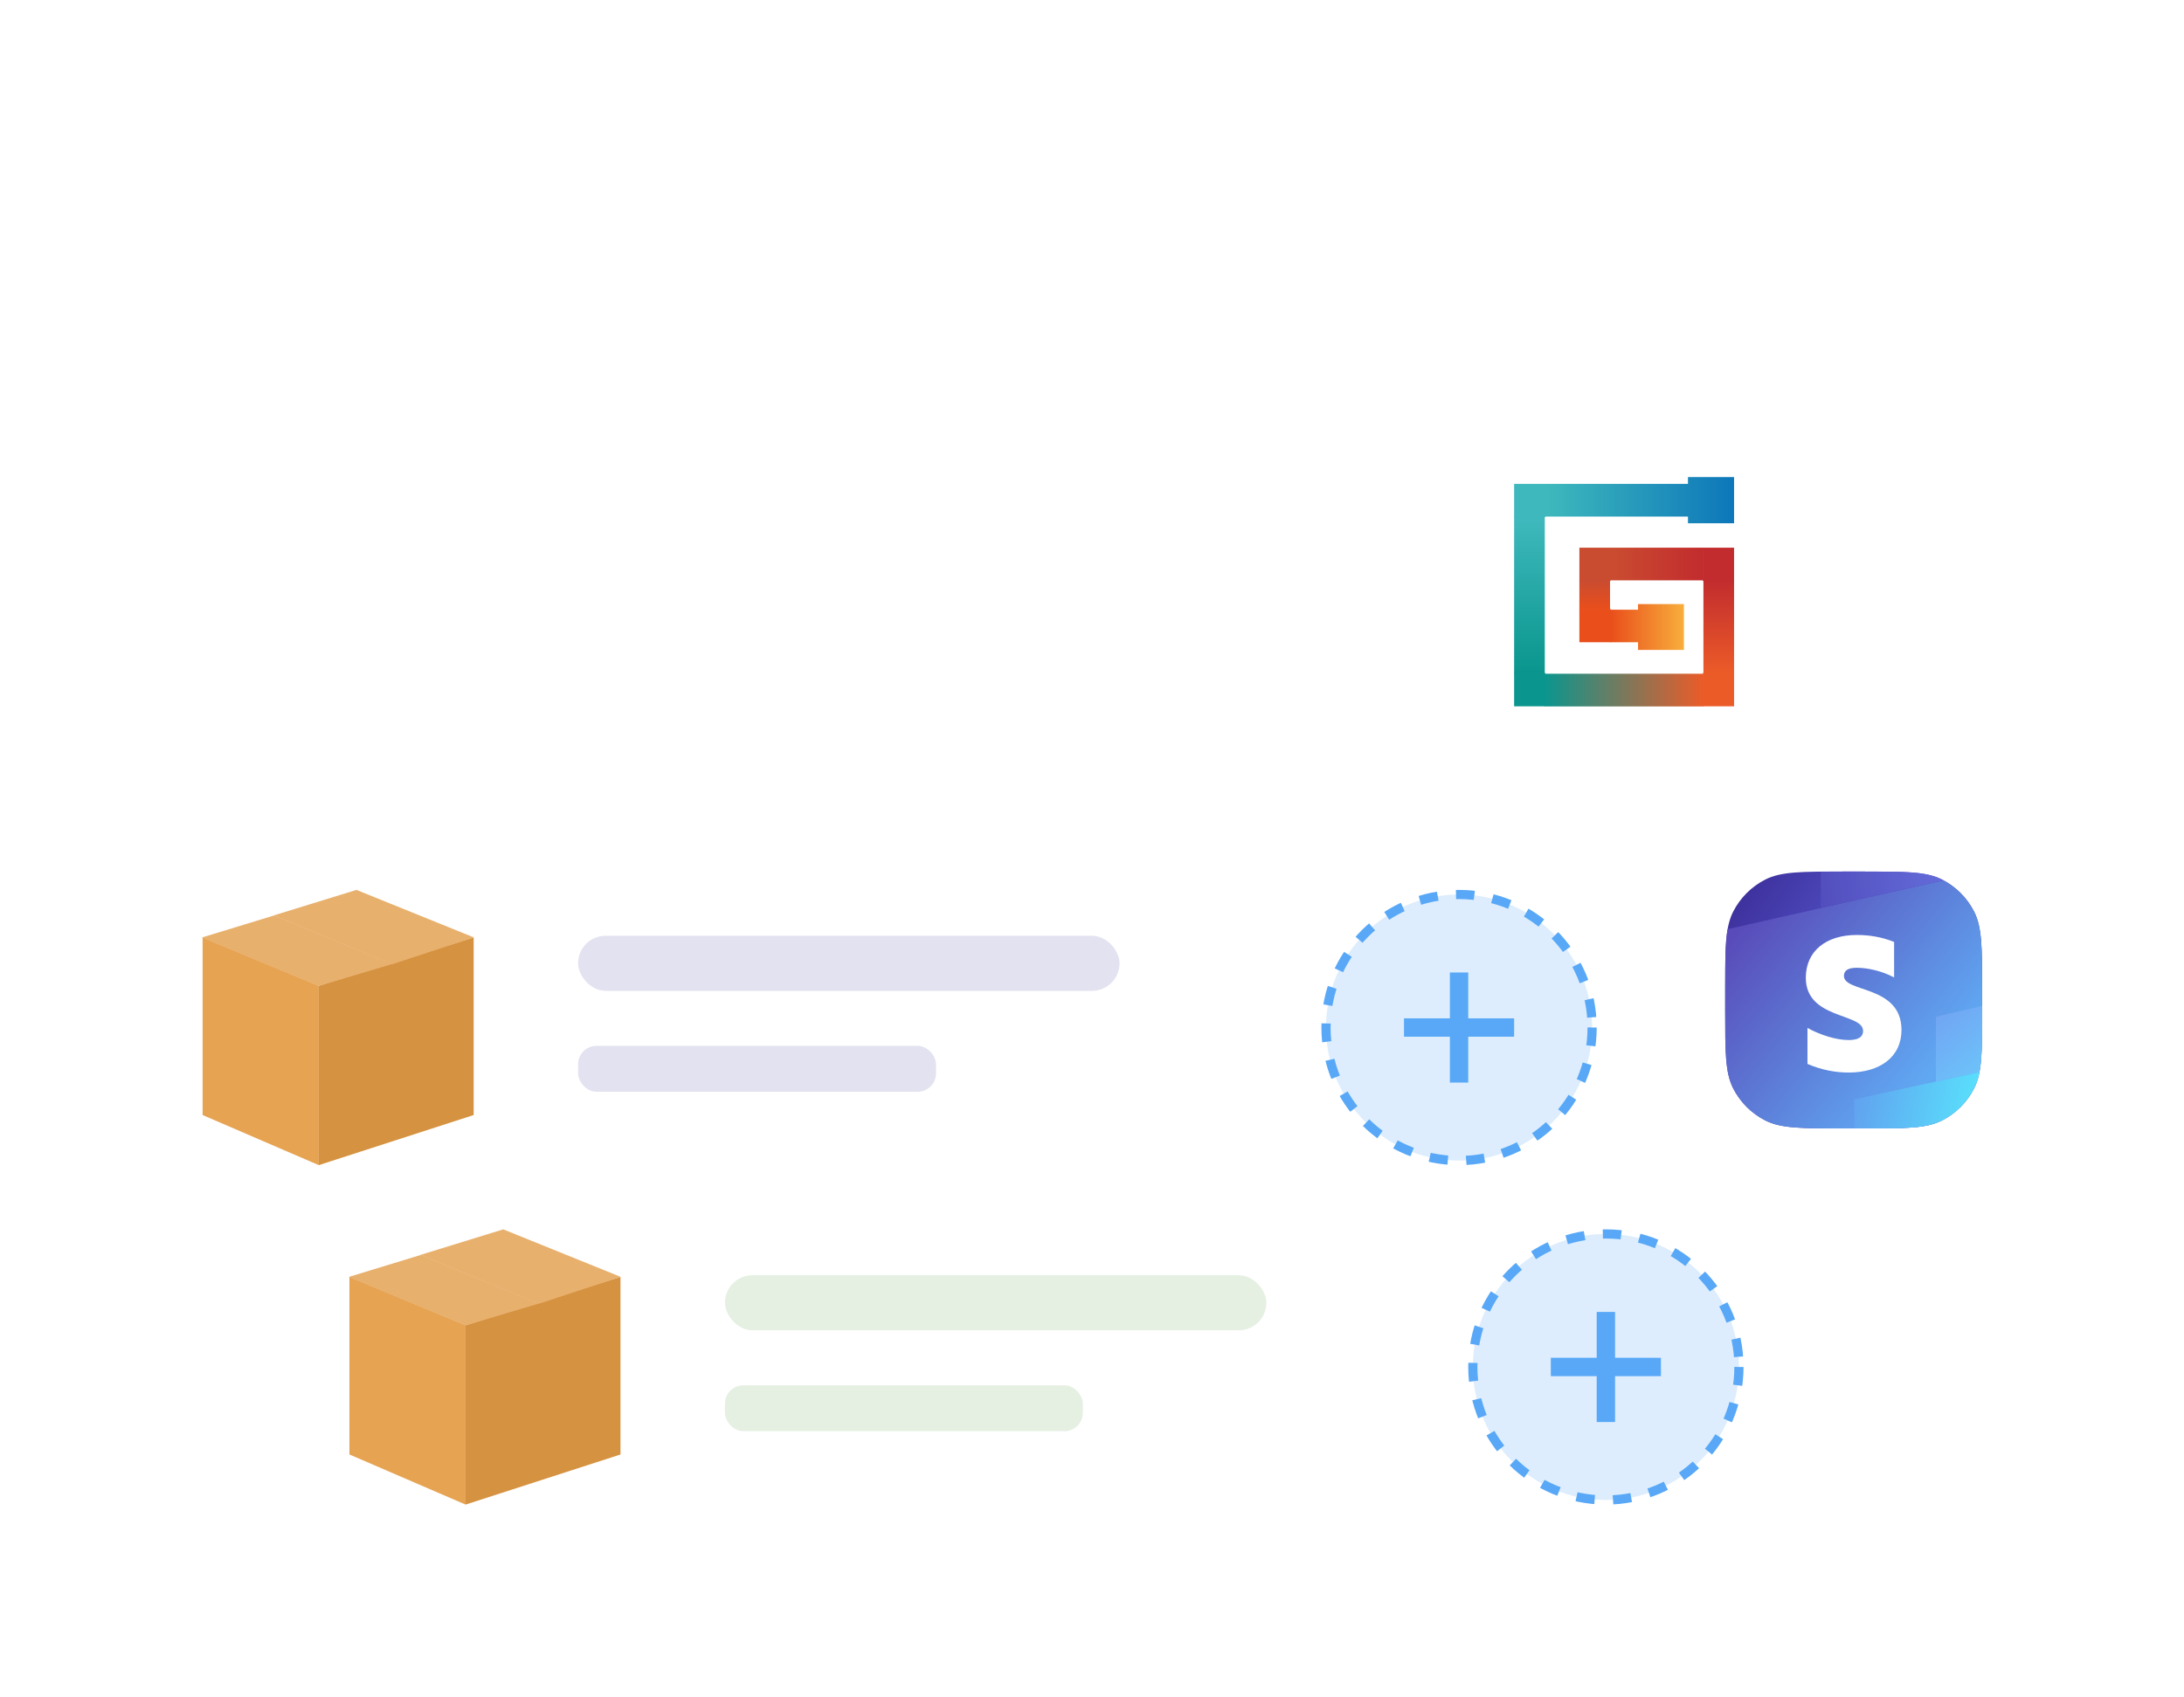 <svg width="238" height="185" viewBox="0 0 238 185" fill="none" xmlns="http://www.w3.org/2000/svg">
<g filter="url(#filter0_d_1272_13111)">
<rect x="8" y="88" width="179" height="50" rx="6" fill="white"/>
</g>
<rect x="63" y="102" width="59" height="6" rx="3" fill="#E2E2F0"/>
<rect x="63" y="114" width="39" height="5" rx="2" fill="#E2E2F0"/>
<path d="M34.737 127L22.078 121.539V102.181L34.737 107.45V127Z" fill="#E6A352"/>
<path d="M34.735 127L51.616 121.539V102.181L34.735 107.45V127Z" fill="#D59240"/>
<path d="M22 102.188L29.886 99.778L42.727 105.09L34.705 107.472L22 102.188Z" fill="#E8B06D"/>
<path d="M29.834 99.779L38.842 97L51.629 102.175L42.703 105.118L29.834 99.779Z" fill="#E8B06D"/>
<circle cx="159" cy="112" r="14.5" fill="#58A8F7" fill-opacity="0.2" stroke="#58A8F7" stroke-dasharray="2 2"/>
<path d="M158 106H160V111H165V113H160V118H158V113H153V111H158V106Z" fill="#58A8F7"/>
<g filter="url(#filter1_d_1272_13111)">
<rect x="24" y="125" width="179" height="50" rx="6" fill="white"/>
</g>
<rect x="79" y="139" width="59" height="6" rx="3" fill="#E5F0E2"/>
<rect x="79" y="151" width="39" height="5" rx="2" fill="#E5F0E2"/>
<path d="M50.737 164L38.078 158.539V139.181L50.737 144.45V164Z" fill="#E6A352"/>
<path d="M50.735 164L67.616 158.539V139.181L50.735 144.45V164Z" fill="#D59240"/>
<path d="M38 139.188L45.886 136.778L58.727 142.09L50.705 144.472L38 139.188Z" fill="#E8B06D"/>
<path d="M45.834 136.779L54.842 134L67.629 139.175L58.703 142.118L45.834 136.779Z" fill="#E8B06D"/>
<circle cx="175" cy="149" r="14.5" fill="#58A8F7" fill-opacity="0.2" stroke="#58A8F7" stroke-dasharray="2 2"/>
<path d="M174 143H176V148H181V150H176V155H174V150H169V148H174V143Z" fill="#58A8F7"/>
<g filter="url(#filter2_d_1272_13111)">
<rect x="149" y="36" width="56" height="56" rx="28" fill="white"/>
</g>
<path d="M168.406 52.745H165.001V56.372H168.406V52.745Z" fill="#3EB8BC"/>
<path d="M168.406 73.36H165.001V76.988H168.406V73.36Z" fill="#0A968E"/>
<path d="M188.969 73.36H185.563V76.988H188.969V73.36Z" fill="#EB5B28"/>
<path d="M188.969 59.697H185.563V63.325H188.969V59.697Z" fill="#C22C2E"/>
<path d="M175.518 59.697H172.112V63.325H175.518V59.697Z" fill="#CA4C30"/>
<path d="M175.518 66.378H172.112V70.005H175.518V66.378Z" fill="#E94E1B"/>
<path d="M168.341 56.304H165.001V73.436H168.341V56.304Z" fill="url(#paint0_linear_1272_13111)"/>
<path d="M185.629 73.438H168.327V77H185.629V73.438Z" fill="url(#paint1_linear_1272_13111)"/>
<path d="M188.969 63.247H185.629V73.424H188.969V63.247Z" fill="url(#paint2_linear_1272_13111)"/>
<path d="M185.629 59.697H175.451V63.259H185.629V59.697Z" fill="url(#paint3_linear_1272_13111)"/>
<path d="M175.453 63.247H172.112V66.444H175.453V63.247Z" fill="url(#paint4_linear_1272_13111)"/>
<path d="M183.945 52V52.744H168.327V56.306H183.945V57.036H188.969V52H183.945Z" fill="url(#paint5_linear_1272_13111)"/>
<path d="M178.504 65.845V66.458H175.451V70.007H178.504V70.842H183.502V65.845H178.504Z" fill="url(#paint6_linear_1272_13111)"/>
<g filter="url(#filter3_d_1272_13111)">
<rect x="174" y="81" width="56" height="56" rx="28" fill="white"/>
</g>
<path d="M188.872 99.368C188 101.079 188 103.32 188 107.8V110.2C188 114.68 188 116.921 188.872 118.632C189.639 120.137 190.863 121.361 192.368 122.128C194.079 123 196.32 123 200.8 123H203.2C207.68 123 209.921 123 211.632 122.128C213.137 121.361 214.361 120.137 215.128 118.632C216 116.921 216 114.68 216 110.2V107.8C216 103.32 216 101.079 215.128 99.368C214.361 97.863 213.137 96.639 211.632 95.872C209.921 95 207.68 95 203.2 95H200.8C196.32 95 194.079 95 192.368 95.872C190.863 96.639 189.639 97.863 188.872 99.368Z" fill="url(#paint7_linear_1272_13111)"/>
<path d="M188.265 101.28C188 102.787 188 104.787 188 107.8V110.2C188 114.681 188 116.921 188.872 118.632C189.639 120.138 190.863 121.362 192.368 122.128C194.079 123 196.32 123 200.8 123H203.2C207.68 123 209.921 123 211.632 122.128C213.137 121.362 214.361 120.138 215.128 118.632C216 116.921 216 114.681 216 110.2V107.8C216 103.32 216 101.08 215.128 99.368C214.388 97.916 213.222 96.725 211.788 95.954L188.265 101.28Z" fill="url(#paint8_linear_1272_13111)"/>
<path d="M215.71 116.854C215.582 117.529 215.396 118.105 215.128 118.631C214.361 120.137 213.137 121.361 211.632 122.127C209.972 122.973 207.814 122.999 203.596 122.999H202.059V119.836L215.71 116.854Z" fill="url(#paint9_linear_1272_13111)"/>
<path d="M203.2 95H200.8C199.928 95 199.141 95 198.427 95.006V98.971L211.785 95.952C211.735 95.925 211.683 95.898 211.632 95.872C210.682 95.388 209.569 95.172 208 95.077C206.743 95 205.193 95 203.2 95Z" fill="url(#paint10_linear_1272_13111)"/>
<path d="M216 110.374C215.999 113.379 215.994 115.36 215.71 116.854L210.962 117.892V110.816L216 109.645V110.374Z" fill="url(#paint11_linear_1272_13111)"/>
<path fill-rule="evenodd" clip-rule="evenodd" d="M200.941 106.378C200.941 105.735 201.467 105.488 202.337 105.488C203.585 105.488 205.161 105.867 206.409 106.543V102.67C205.046 102.126 203.7 101.912 202.337 101.912C199.004 101.912 196.787 103.659 196.787 106.576C196.787 111.124 203.027 110.399 203.027 112.36C203.027 113.118 202.37 113.365 201.45 113.365C200.088 113.365 198.347 112.805 196.968 112.047V115.969C198.495 116.628 200.038 116.908 201.45 116.908C204.866 116.908 207.214 115.211 207.214 112.261C207.197 107.35 200.941 108.224 200.941 106.378Z" fill="white"/>
<defs>
<filter id="filter0_d_1272_13111" x="0" y="82" width="195" height="66" filterUnits="userSpaceOnUse" color-interpolation-filters="sRGB">
<feFlood flood-opacity="0" result="BackgroundImageFix"/>
<feColorMatrix in="SourceAlpha" type="matrix" values="0 0 0 0 0 0 0 0 0 0 0 0 0 0 0 0 0 0 127 0" result="hardAlpha"/>
<feOffset dy="2"/>
<feGaussianBlur stdDeviation="4"/>
<feComposite in2="hardAlpha" operator="out"/>
<feColorMatrix type="matrix" values="0 0 0 0 0 0 0 0 0 0 0 0 0 0 0 0 0 0 0.12 0"/>
<feBlend mode="normal" in2="BackgroundImageFix" result="effect1_dropShadow_1272_13111"/>
<feBlend mode="normal" in="SourceGraphic" in2="effect1_dropShadow_1272_13111" result="shape"/>
</filter>
<filter id="filter1_d_1272_13111" x="16" y="119" width="195" height="66" filterUnits="userSpaceOnUse" color-interpolation-filters="sRGB">
<feFlood flood-opacity="0" result="BackgroundImageFix"/>
<feColorMatrix in="SourceAlpha" type="matrix" values="0 0 0 0 0 0 0 0 0 0 0 0 0 0 0 0 0 0 127 0" result="hardAlpha"/>
<feOffset dy="2"/>
<feGaussianBlur stdDeviation="4"/>
<feComposite in2="hardAlpha" operator="out"/>
<feColorMatrix type="matrix" values="0 0 0 0 0 0 0 0 0 0 0 0 0 0 0 0 0 0 0.12 0"/>
<feBlend mode="normal" in2="BackgroundImageFix" result="effect1_dropShadow_1272_13111"/>
<feBlend mode="normal" in="SourceGraphic" in2="effect1_dropShadow_1272_13111" result="shape"/>
</filter>
<filter id="filter2_d_1272_13111" x="141" y="30" width="72" height="72" filterUnits="userSpaceOnUse" color-interpolation-filters="sRGB">
<feFlood flood-opacity="0" result="BackgroundImageFix"/>
<feColorMatrix in="SourceAlpha" type="matrix" values="0 0 0 0 0 0 0 0 0 0 0 0 0 0 0 0 0 0 127 0" result="hardAlpha"/>
<feOffset dy="2"/>
<feGaussianBlur stdDeviation="4"/>
<feComposite in2="hardAlpha" operator="out"/>
<feColorMatrix type="matrix" values="0 0 0 0 0 0 0 0 0 0 0 0 0 0 0 0 0 0 0.12 0"/>
<feBlend mode="normal" in2="BackgroundImageFix" result="effect1_dropShadow_1272_13111"/>
<feBlend mode="normal" in="SourceGraphic" in2="effect1_dropShadow_1272_13111" result="shape"/>
</filter>
<filter id="filter3_d_1272_13111" x="166" y="75" width="72" height="72" filterUnits="userSpaceOnUse" color-interpolation-filters="sRGB">
<feFlood flood-opacity="0" result="BackgroundImageFix"/>
<feColorMatrix in="SourceAlpha" type="matrix" values="0 0 0 0 0 0 0 0 0 0 0 0 0 0 0 0 0 0 127 0" result="hardAlpha"/>
<feOffset dy="2"/>
<feGaussianBlur stdDeviation="4"/>
<feComposite in2="hardAlpha" operator="out"/>
<feColorMatrix type="matrix" values="0 0 0 0 0 0 0 0 0 0 0 0 0 0 0 0 0 0 0.12 0"/>
<feBlend mode="normal" in2="BackgroundImageFix" result="effect1_dropShadow_1272_13111"/>
<feBlend mode="normal" in="SourceGraphic" in2="effect1_dropShadow_1272_13111" result="shape"/>
</filter>
<linearGradient id="paint0_linear_1272_13111" x1="166.666" y1="73.195" x2="166.666" y2="56.793" gradientUnits="userSpaceOnUse">
<stop stop-color="#0A968E"/>
<stop offset="1" stop-color="#3EB8BC"/>
</linearGradient>
<linearGradient id="paint1_linear_1272_13111" x1="168.333" y1="75.212" x2="185.633" y2="75.212" gradientUnits="userSpaceOnUse">
<stop stop-color="#0A968E"/>
<stop offset="1" stop-color="#EB5B28"/>
</linearGradient>
<linearGradient id="paint2_linear_1272_13111" x1="187.301" y1="63.293" x2="187.301" y2="73.332" gradientUnits="userSpaceOnUse">
<stop stop-color="#C22C2E"/>
<stop offset="1" stop-color="#EB5B28"/>
</linearGradient>
<linearGradient id="paint3_linear_1272_13111" x1="185.483" y1="61.473" x2="175.64" y2="61.473" gradientUnits="userSpaceOnUse">
<stop stop-color="#C22C2E"/>
<stop offset="1" stop-color="#CA4C30"/>
</linearGradient>
<linearGradient id="paint4_linear_1272_13111" x1="173.786" y1="63.325" x2="173.786" y2="66.344" gradientUnits="userSpaceOnUse">
<stop stop-color="#CA4C30"/>
<stop offset="1" stop-color="#E94E1B"/>
</linearGradient>
<linearGradient id="paint5_linear_1272_13111" x1="188.968" y1="54.521" x2="168.679" y2="54.521" gradientUnits="userSpaceOnUse">
<stop stop-color="#0D77BA"/>
<stop offset="1" stop-color="#3EB8BC"/>
</linearGradient>
<linearGradient id="paint6_linear_1272_13111" x1="175.452" y1="68.344" x2="183.508" y2="68.344" gradientUnits="userSpaceOnUse">
<stop stop-color="#E94E1B"/>
<stop offset="1" stop-color="#F8AE3B"/>
</linearGradient>
<linearGradient id="paint7_linear_1272_13111" x1="188" y1="95" x2="197.197" y2="101.502" gradientUnits="userSpaceOnUse">
<stop stop-color="#392993"/>
<stop offset="1" stop-color="#4B47B9"/>
</linearGradient>
<linearGradient id="paint8_linear_1272_13111" x1="189.054" y1="101.575" x2="209.357" y2="118.321" gradientUnits="userSpaceOnUse">
<stop stop-color="#594BB9"/>
<stop offset="1" stop-color="#60A8F2"/>
</linearGradient>
<linearGradient id="paint9_linear_1272_13111" x1="202.059" y1="119.953" x2="216" y2="122.999" gradientUnits="userSpaceOnUse">
<stop stop-color="#61A2EF"/>
<stop offset="1" stop-color="#58E6FD"/>
</linearGradient>
<linearGradient id="paint10_linear_1272_13111" x1="198.427" y1="96.992" x2="216" y2="95" gradientUnits="userSpaceOnUse">
<stop stop-color="#534EBE"/>
<stop offset="1" stop-color="#6875E2"/>
</linearGradient>
<linearGradient id="paint11_linear_1272_13111" x1="210.962" y1="110.875" x2="216" y2="116.908" gradientUnits="userSpaceOnUse">
<stop stop-color="#71A5F3"/>
<stop offset="1" stop-color="#6CC3FA"/>
</linearGradient>
</defs>
</svg>
